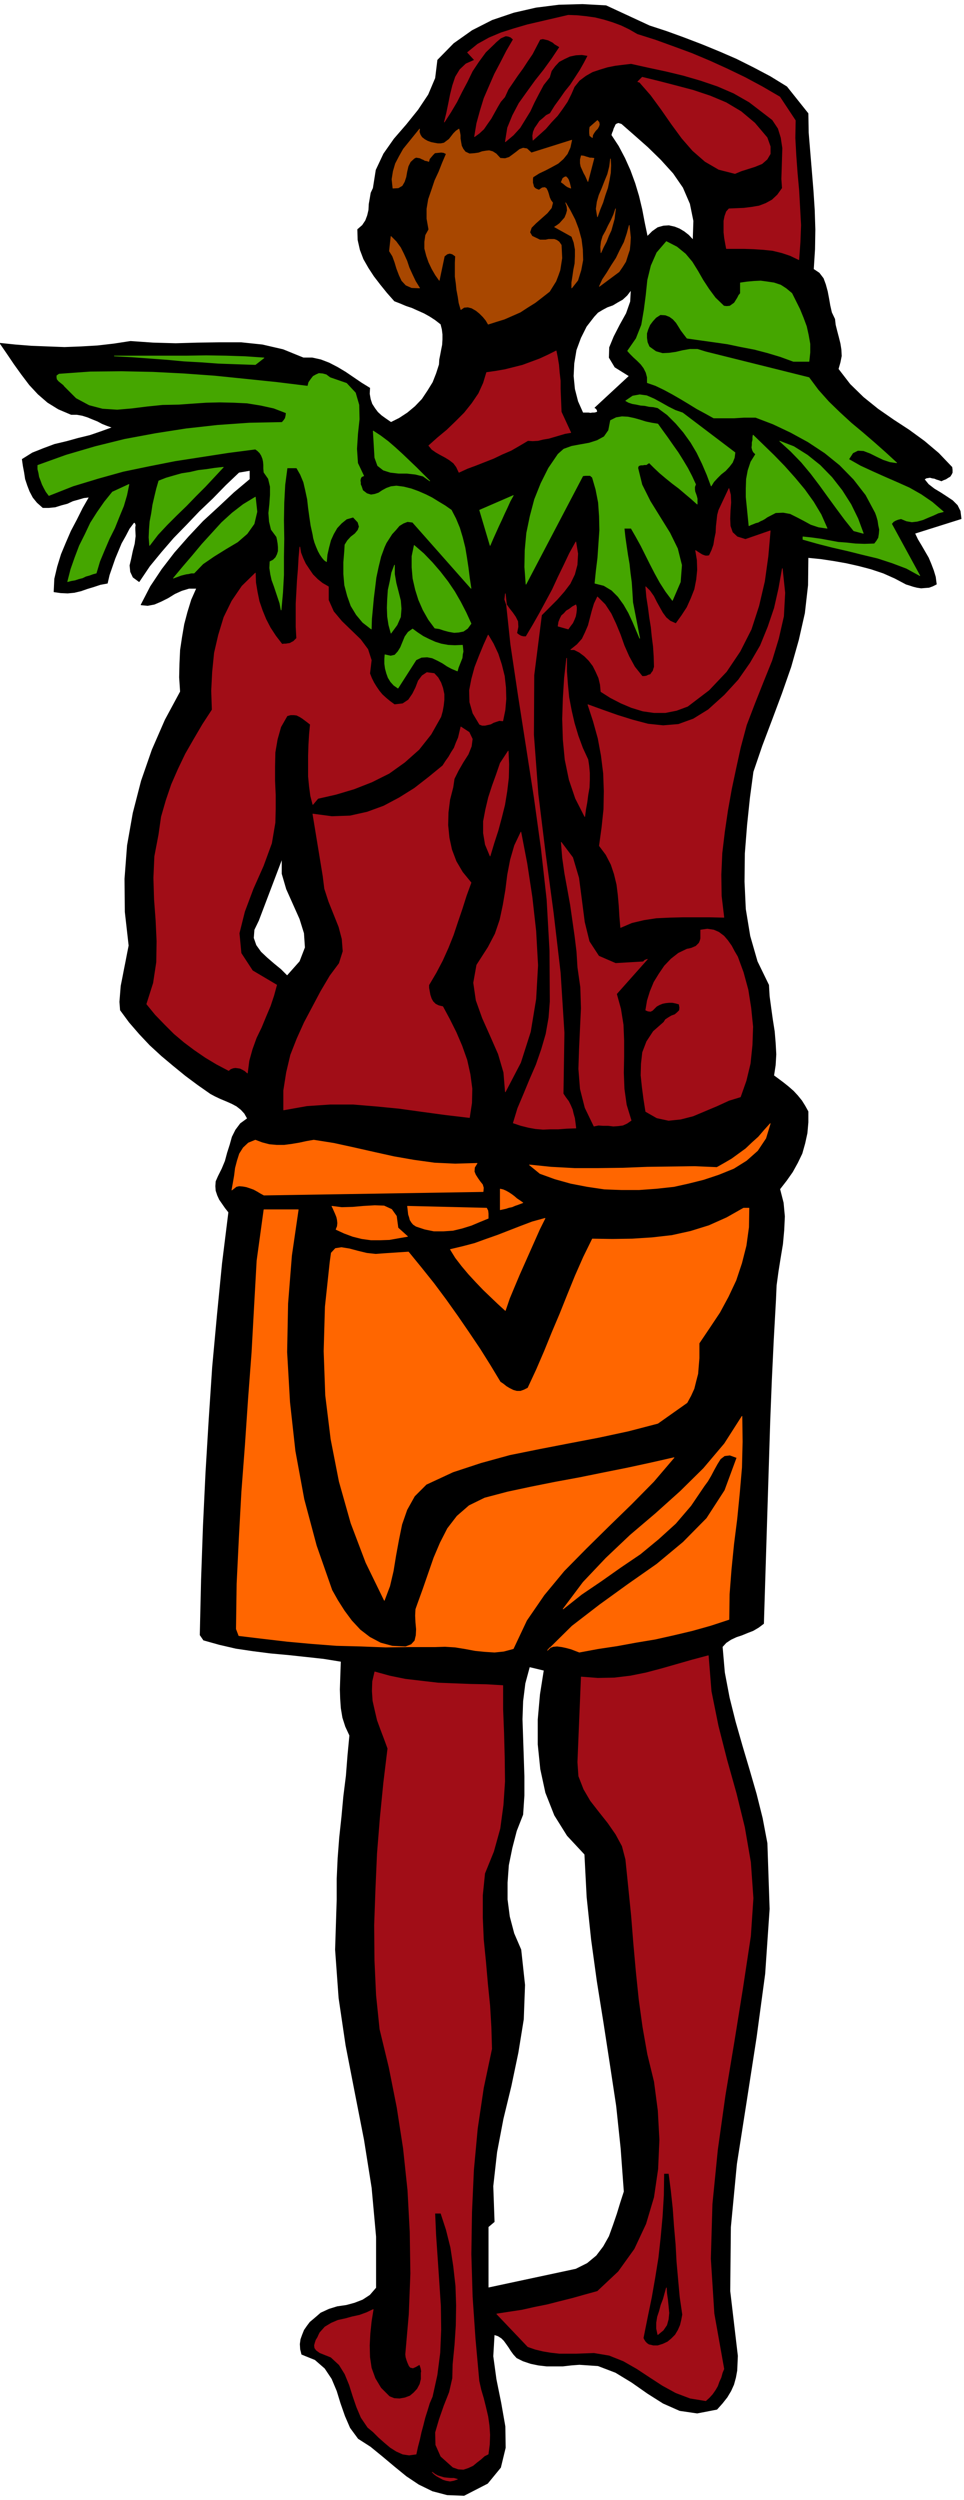 <svg xmlns="http://www.w3.org/2000/svg" fill-rule="evenodd" height="1270.812" preserveAspectRatio="none" stroke-linecap="round" viewBox="0 0 3035 7865" width="490.455"><style>.brush0{fill:#fff}.pen0{stroke:#000;stroke-width:1;stroke-linejoin:round}</style><path d="m2044 81 55 18 55 20 55 21 56 23 53 23 54 27 53 28 52 32 67 84 1 60 5 61 5 60 5 61 4 61 2 62-1 62-4 63 18 12 13 17 7 19 6 22 4 21 4 23 5 22 10 21 2 18 5 20 5 19 5 20 3 19 1 20-4 20-6 21 37 48 42 41 46 37 49 34 49 32 48 35 45 38 42 44 1 8v9l-3 6-4 6-7 4-6 4-8 3-6 3-8-3-7-2-7-3-7-1-7-2-6 1-6 1-6 4 13 16 18 14 20 12 20 13 18 12 15 15 9 18 3 24-146 46 9 19 12 20 11 19 11 19 8 19 8 21 6 20 3 23-12 6-11 4-13 1-12 1-13-2-12-3-12-4-10-3-36-19-36-16-39-13-38-10-40-9-40-7-40-6-40-4-1 87-10 88-19 84-24 85-29 83-31 83-31 82-28 82-11 82-9 86-7 89-1 89 4 86 14 85 23 80 36 74 2 35 5 37 5 36 6 38 3 36 2 36-2 34-5 33 15 11 16 12 15 12 16 14 13 14 13 16 10 16 10 18v34l-3 34-7 32-9 32-14 29-16 29-19 27-21 27 11 43 4 43-2 43-4 44-7 42-7 44-6 44-2 46-7 126-6 126-5 126-4 128-4 127-4 128-4 128-4 129-16 12-17 10-18 7-17 7-18 6-17 8-15 10-12 13 7 81 15 79 19 76 22 77 22 74 22 76 19 76 15 79 7 207-14 204-27 200-31 200-31 198-19 199-2 201 24 204-1 23-1 23-4 22-6 22-9 20-12 20-15 19-17 19-62 12-55-8-52-23-49-31-50-35-51-31-55-21-59-4-26 2-26 3h-51l-26-3-24-5-24-8-20-10-10-11-8-11-7-11-7-10-8-11-8-8-11-7-12-4-4 68 10 73 15 74 13 74 1 67-15 62-41 50-74 38-53-2-46-12-43-21-39-26-38-31-37-31-38-31-39-25-25-34-16-37-14-40-12-39-16-38-22-33-31-27-42-17-4-16-1-16 2-15 5-14 6-15 9-13 9-12 12-10 22-19 26-12 26-8 28-4 26-7 26-10 23-15 20-23v-161l-14-154-24-151-29-148-29-149-22-149-11-152 5-157v-66l3-65 5-65 7-65 6-65 8-64 5-64 6-63-13-28-9-28-5-30-2-29-1-30 1-30 1-30 1-28-56-9-55-6-56-6-55-5-55-7-54-8-52-12-50-14-11-16 4-173 6-170 8-168 10-166 11-166 15-163 16-163 20-161-11-14-9-13-9-13-6-13-5-15-1-14 1-15 7-16 12-24 10-24 7-26 8-25 7-25 11-22 15-20 22-16-9-16-11-12-14-11-15-8-18-8-17-7-17-8-15-8-40-28-39-29-38-31-37-31-37-34-33-35-32-37-28-38-2-26 2-25 2-25 5-25 5-26 5-25 5-26 5-25-12-106-1-104 8-105 18-102 26-101 34-98 41-94 48-89-3-45 1-43 2-43 6-40 7-41 10-38 12-39 16-36h-24l-23 7-22 10-21 13-22 11-21 9-21 4-21-2 30-58 36-54 40-52 44-50 46-49 49-45 48-45 50-42v-28l-35 6-42 40-41 42-42 40-40 42-41 42-38 44-37 45-33 49-19-14-8-17-2-20 5-21 5-24 6-23 3-24-1-22v-6l1-7-2-6-4-3-15 20-12 23-13 23-10 24-10 24-9 26-9 26-6 26-22 4-21 7-20 6-20 7-21 5-21 2-22-1-21-3 2-41 9-38 12-39 15-36 16-37 19-36 18-36 20-35-17 2-17 5-18 5-17 8-19 5-19 6-20 2h-19l-18-16-13-16-10-19-7-18-7-21-3-20-4-21-3-21 32-20 35-14 35-13 38-9 36-10 37-9 35-12 36-13-17-6-15-6-15-8-15-6-17-7-16-5-17-3h-18l-40-17-34-21-30-26-27-29-25-33-23-32-23-34-22-32 48 5 51 4 51 2 53 2 52-2 52-3 52-6 52-8 71 5 71 2 69-2 70-1h67l67 7 65 15 64 26h28l27 6 26 10 27 14 25 15 25 17 25 17 26 16-1 18 3 17 5 15 9 14 9 12 12 11 14 10 16 11 26-13 26-17 24-20 22-23 18-27 16-26 11-28 9-28 1-16 3-15 3-16 3-15 1-17v-16l-2-16-4-16-18-14-17-11-18-10-18-8-20-9-18-6-19-8-18-7-23-26-21-26-20-26-17-26-16-28-11-29-7-31-1-33 15-13 10-15 6-16 4-17 1-19 3-17 3-18 7-15 9-57 24-51 33-47 39-45 37-46 32-48 22-52 7-57 51-52 58-41 63-32 68-23 70-16 72-9 74-2 74 4 136 63zM904 3070l-20-20-22-18-22-19-19-18-15-21-8-23 2-26 14-29 74-195v48l14 48 21 47 21 47 14 45 3 45-17 44-40 45zm809 2185-12 76-7 79v78l8 78 16 74 28 71 40 64 55 59 7 135 14 133 18 131 21 131 20 130 20 132 14 133 10 136-11 34-11 36-12 35-13 36-18 32-22 29-29 24-36 18-276 59v-192l19-16-4-112 12-107 20-105 25-103 22-105 17-105 4-108-12-111-22-51-14-53-7-54v-53l4-55 11-54 14-54 20-51 4-60v-60l-2-61-2-59-2-60 2-57 7-56 14-52 46 11zm244-4866 40 35 43 38 41 40 39 43 31 45 22 51 11 54-2 60-14-15-14-11-15-9-15-6-18-4-17 1-18 5-17 12-16 16-9-43-8-42-10-42-12-40-15-41-17-38-20-38-23-35 2-7 3-7 2-7 3-6 3-7 4-3 6-2 10 3zm24 794-108 100 2 1 3 3 2 3 1 6-5 2-5 1h-6l-6 1-6-1h-18l-16-36-10-39-4-41 2-40 7-42 14-38 18-36 24-31 12-13 15-9 15-8 17-6 15-9 16-9 14-13 13-17-2 37-13 37-20 36-19 37-14 34-1 32 18 30 45 28z" style="stroke:#000;stroke-width:2;stroke-linejoin:round;fill:#000"/><path d="m1865 433-8-6-1-8v-10l1-9 24-21 5 6 1 7-2 6-4 7-6 6-5 7-4 7-1 8zm-487 19h10l10-2 8-6 8-6 7-9 7-9 8-8 9-6 2 8 2 11v11l2 12 2 11 5 10 7 9 13 6 15-1 14-2 11-4 12-2 10-1 11 3 11 7 13 14 15 1 13-4 11-8 12-9 10-8 11-4 12 2 14 13 127-40-5 23-9 20-13 16-16 14-20 11-19 10-21 10-19 12-1 6v12l2 7 1 5 4 5 5 3 8 3 10-7 8-1 5 3 4 8 3 9 3 11 4 9 6 8-4 16-13 16-18 16-18 16-14 14-5 15 7 12 25 12h18l9-2h18l8 3 7 5 7 10 1 20 1 21-3 19-3 19-6 17-7 18-10 16-10 16-23 18-22 17-24 15-23 15-25 11-25 11-26 8-25 8-7-12-9-11-11-11-11-9-14-8-12-3-12 1-10 7-6-21-3-20-4-21-2-20-3-22v-43l1-21-10-7-8-2-8 2-9 7-16 76-12-17-11-19-10-21-7-20-6-23v-21l3-21 10-18-6-34v-31l5-30 10-29 10-30 13-28 11-28 12-28-8-4-8-1-10 1-10 1-6 6-6 7-5 6-2 8-6-2-6-1-5-3-5-2-6-3-6-1-6-1-6 3-12 11-7 14-4 17-3 17-5 15-7 12-12 7-17 1-3-28 4-25 7-24 12-23 13-23 17-21 17-21 17-21-1 9 3 9 5 8 9 7 9 5 11 4 10 2 11 2zm492 46-19 73-4-9-4-9-5-9-4-9-5-11-2-10v-12l3-12 8 1 9 3 4 1 6 2h5l8 1zm11 184-4-25 3-22 6-21 9-21 9-23 9-22 6-24 3-24 1 21-1 23-4 23-5 24-8 23-7 23-9 22-8 23zm-84-90-10-4-6-4-7-6-7-5 5-12 6-4 4-1 5 5 3 5 3 9 2 8 2 9zm22 290-19 24v-17l3-19 3-21 4-20 1-23v-21l-4-22-7-19-54-30 8-5 8-6 8-9 8-9 5-12 3-11-1-12-4-12 14 24 15 29 11 29 9 33 4 32 1 33-6 32-10 32zm73-87-1-18 2-17 5-17 9-16 8-17 9-17 8-18 6-18-2 15-2 17-5 18-5 18-8 17-7 18-9 17-8 18zm57 60-62 46 10-22 14-21 14-23 15-23 12-25 13-25 9-27 7-26 2 18 2 20-1 19-2 20-6 18-6 19-10 16-11 16zm-628 51-25-1-18-8-13-14-8-17-8-21-6-20-7-19-10-16 5-46 16 16 14 19 10 20 10 22 7 21 10 22 10 21 13 21z" style="stroke:#a84700;stroke-width:2;stroke-linejoin:round;fill:#a84700"/><path d="m831 1126-27 21-60-2-56-2-55-4-54-3-54-5-54-4-55-4-56-3h226l63-1 63 1 61 2 58 4zm138 89 3-12 7-10 7-9 9-5 9-4 12 1 11 3 12 9 52 18 28 30 11 38 1 45-5 46-3 47 3 45 19 40-7 3-3 6-1 6 1 6v6l3 7 2 6 2 6 13 10 13 4 12-2 12-4 12-8 13-7 14-5 17-2 23 3 24 6 22 8 23 10 20 10 21 13 20 12 20 14 14 27 12 29 9 30 8 32 5 30 5 33 4 32 5 33-184-208-16-2-13 5-13 8-11 13-12 13-9 14-9 14-6 13-11 30-8 33-7 33-4 33-4 32-3 33-3 32-1 32-27-21-20-24-17-28-11-31-9-34-3-35v-37l3-37 1-18 8-13 11-12 13-10 9-11 4-11-4-14-15-16-21 6-16 13-14 15-11 19-9 20-6 23-5 22-2 22-7-5-6-7-7-10-6-11-6-14-5-13-4-14-2-12-6-27-4-27-4-29-3-27-6-28-6-26-10-24-12-21h-30l-7 53-3 56-1 56 1 58-1 57v57l-3 55-5 55-4-21-6-18-6-18-6-18-7-19-4-18-3-20 1-20 10-5 8-8 5-10 3-10v-13l-1-11-2-12-2-9-17-23-6-25-2-27 3-28 2-29v-26l-6-25-14-20-1-12v-11l-1-11-2-9-4-10-5-8-7-7-7-5-85 11-84 13-84 13-81 16-82 17-79 22-79 24-76 30-9-12-6-11-6-12-4-11-5-13-2-12-3-12v-12l89-32 92-27 93-23 97-18 96-15 99-11 100-7 103-2 6-7 4-6 2-8 1-9-39-15-41-9-43-7-42-2-44-1-43 1-44 3-42 3-51 1-49 5-48 6-46 4-46-3-42-11-41-22-37-37-3-4-5-4-5-4-5-4-5-6-1-5v-6l7-5 98-7 99-1 98 2 98 5 97 7 98 10 97 10 98 12zm1345 209-2 16-6 15-10 13-12 13-14 11-12 12-11 12-8 13-13-35-15-35-17-35-19-32-23-32-24-28-27-27-30-22-14-3-13-1-14-3-13-1-14-3-12-2-12-4-9-5 22-15 22-4 22 3 23 10 22 12 23 13 22 11 23 8 165 125zm-124 100-3 8v8l1 7 3 8 2 6 2 8v17l-19-17-19-16-20-17-20-15-21-17-19-16-18-17-15-15-5 3-4 3h-6l-5 1h-6l-4 1-4 2-2 6 13 53 26 52 31 50 31 50 24 49 13 52-4 53-25 58-21-28-18-28-16-29-15-29-15-30-14-28-16-29-15-26h-22l3 28 4 28 4 27 5 29 3 28 4 30 2 30 2 33 22 113-11-26-11-26-13-28-15-26-18-25-20-20-25-15-28-7 4-39 5-41 3-44 3-43-1-44-3-43-8-41-11-38-7-6h-15l-8 1-179 341-4-54 1-53 5-54 11-53 14-53 20-50 24-48 30-44 18-16 25-9 27-5 28-5 25-8 22-12 14-20 6-31 18-9 18-3 19 1 19 4 18 5 19 6 19 4 19 3 15 21 16 22 16 23 17 24 15 24 15 25 13 25 12 26zm-837-11-21-15-24-6-27-3h-26l-26-3-22-7-18-14-9-25-5-84 23 15 24 18 22 19 23 21 22 21 22 21 21 21 21 21zm1251 149-27-4-24-8-22-12-21-11-22-11-22-4-24 1-27 14-7 5-7 4-7 3-7 4-8 2-7 3-8 3-6 3-3-30-3-30-3-30v-28l1-29 5-27 9-27 15-24-7-7-3-6-2-8 1-8v-8l2-8v-9l1-6 32 31 34 33 33 34 33 37 30 36 28 39 24 40 19 43zm-325-699 9 1 10-1 7-5 7-5 5-8 5-8 4-8 5-6v-33l21-3 22-2 21-1 22 3 20 3 21 7 17 11 18 15 12 24 13 26 11 27 10 27 6 27 5 28v27l-3 28h-49l-41-15-40-12-42-11-42-8-43-9-42-6-43-6-42-6-10-13-9-12-8-13-7-11-10-11-11-8-13-5-16-1-14 9-10 11-9 12-6 14-4 13v14l2 14 6 14 21 15 21 6 21-1 21-3 21-5 23-4h24l26 8 325 81 29 39 33 37 34 33 37 34 36 30 36 31 35 31 36 33-21-3-21-7-21-10-20-10-21-8-18-1-16 8-13 20 37 21 39 18 38 17 39 17 38 17 37 21 35 24 35 30-16 4-15 7-17 7-16 7-18 5-17 2-17-3-17-7-9 2-8 3-7 4-6 7 89 163-42-23-45-17-46-15-46-11-48-12-48-11-47-12-46-13v-8l28 3 29 4 27 5 27 5 27 2 27 3 29 1 31-1 7-9 6-10 2-13 1-13-3-14-2-14-4-14-4-11-30-56-38-49-44-45-47-38-53-35-55-30-55-26-55-21h-36l-17 1-15 1h-64l-27-15-26-14-26-16-25-15-26-15-26-14-27-13-26-9v-17l-4-15-7-14-9-12-12-12-11-10-11-11-8-9 27-39 17-43 8-47 6-46 5-48 11-45 18-41 30-35 33 17 27 22 21 25 18 29 16 28 19 29 20 27 27 26zm439 715-30-8-28-35-26-35-27-37-26-36-28-37-30-36-33-34-35-32 44 17 43 27 40 32 37 38 32 41 28 44 22 45 17 46zM703 1470l-28 30-29 31-30 30-29 30-31 30-30 30-29 31-26 34-2-25 1-24 2-26 5-26 4-27 6-26 6-25 7-24 23-9 24-7 25-7 26-4 26-6 26-3 26-4 27-3zm-400 333-11 3-11 4-11 3-10 5-12 3-12 4-12 2-11 3 10-39 13-37 14-37 18-36 17-36 21-33 23-33 25-31 52-24-7 34-10 34-14 34-14 35-17 34-15 35-15 36-11 37zm1240-87-33-111 106-46-10 18-9 20-9 19-9 20-9 19-9 20-9 20-9 21zm-739-152 5 46-9 38-22 31-30 26-37 22-37 23-35 24-28 29h-9l-8 2-8 1-8 2-8 2-8 3-8 3-8 3 30-36 30-35 30-36 31-34 31-34 33-30 35-27 38-23zm679 398-11 15-13 9-15 3-14 1-17-3-15-4-15-5-14-2-20-27-17-30-14-32-10-32-8-35-3-35v-35l7-34 30 26 27 28 25 29 24 31 21 31 19 33 17 33 16 35zm-252 30-7-26-4-26-1-28 1-27 2-29 6-27 5-27 9-24v28l5 29 7 27 7 28 2 25-2 26-11 25-19 26zm225 38 1 9 1 11-2 9-1 11-4 10-4 10-4 10-3 11-17-7-15-8-15-10-15-8-17-8-16-3-18 1-17 8-57 89-13-9-10-11-8-13-5-14-4-15-2-15v-15l1-13 18 4 13-3 10-11 8-13 7-17 7-17 10-14 14-10 15 11 18 12 18 9 20 9 19 6 22 4 21 1 24-1z" style="stroke:#45a600;stroke-width:2;stroke-linejoin:round;fill:#45a600"/><path d="m2122 3733-55 6-55 4h-55l-54-2-54-8-52-10-50-14-47-17-33-27 68 7 74 4h75l78-1 76-3 76-1 73-1 70 3 23-13 24-14 22-16 22-16 20-19 20-18 18-21 19-21-14 46-26 39-35 31-40 25-47 19-48 16-48 12-45 10zM988 3587l63 10 64 14 62 14 63 14 63 11 65 9 65 3 69-2-8 13-1 13 4 10 7 11 7 10 8 10 3 10-1 12-690 11-11-6-10-6-11-6-11-4-12-4-11-2-12-1-9 2-14 11 4-22 4-23 3-24 6-23 7-22 12-19 16-15 22-9 21 8 23 6 23 2h24l23-3 24-4 23-5 23-4zm658 197-8 3-8 3-9 3-9 4-10 2-9 3-9 2-9 2v-65l9 2 9 4 9 5 9 6 8 6 8 7 9 6 10 7zm-393 79 30 27-29 5-28 5-29 1h-29l-29-4-28-7-27-10-26-12 4-10 1-10-1-10-2-9-4-10-4-9-4-9-3-6 31 4 35-1 34-3 35-2 29 1 24 11 15 21 5 37zm279-62 4 8 1 9v15l-27 11-26 11-29 9-29 7-30 2h-30l-29-6-27-9-9-6-5-6-5-8-2-8-3-9-1-9-1-9-1-8 249 6zm826 0-1 60-8 58-14 55-18 54-24 51-27 50-32 48-33 49v47l-2 24-2 25-6 23-6 24-10 22-12 22-92 65-92 24-93 20-94 18-93 18-94 19-91 25-88 29-84 39-37 37-24 43-16 46-10 49-9 49-8 49-11 47-17 45-58-119-47-124-37-131-26-133-17-138-5-139 4-140 15-140 4-29 13-14 19-3 25 4 26 7 29 7 28 3 27-2 76-5 40 49 40 50 38 51 37 52 35 51 35 52 32 51 32 53 9 6 10 8 10 6 12 6 11 3h12l11-4 12-6 27-58 25-58 24-59 25-59 24-60 24-59 26-59 28-57 63 1 63-1 62-4 62-7 59-13 58-18 56-25 53-30h17zm-1419 5-21 144-12 151-3 153 9 157 17 154 28 152 39 146 49 140 18 32 21 33 23 31 27 29 30 23 34 18 37 10 42 2 18-7 11-12 4-17 1-19-2-22-1-21 1-20 6-17 17-47 17-49 17-49 20-47 23-45 30-39 38-33 49-24 72-19 75-16 75-15 76-14 74-15 75-15 74-16 75-17-64 75-70 71-72 70-71 70-69 70-63 76-55 80-42 89-30 8-29 3-31-2-30-3-32-6-31-5-32-2-32 1h-78l-77 1-78-3-77-2-78-6-77-7-77-9-75-9-8-21 2-142 7-144 8-146 11-145 10-147 11-146 8-146 8-143 22-160h108zm777 27-17 34-16 36-16 36-16 36-16 36-16 38-15 36-13 38-23-21-22-21-24-23-23-24-24-26-21-25-20-26-16-26 38-9 38-10 36-13 37-13 36-14 36-14 37-14 40-11zm579 1262-58 19-57 16-59 14-58 13-60 10-60 11-60 9-59 11-13-5-13-5-15-4-14-3-15-2-12 1-11 4-7 8 77-76 87-67 90-65 90-63 83-69 74-75 57-88 38-103-22-8-17 2-13 10-10 16-10 18-10 19-10 17-11 15-42 62-48 56-54 49-57 47-62 42-61 43-62 42-58 46 63-84 72-76 76-72 80-68 78-70 73-72 66-78 55-86 1 80-2 81-7 81-8 81-10 79-8 80-6 78-1 79z" style="stroke:#f60;stroke-width:2;stroke-linejoin:round;fill:#f60"/><path d="m1705 1935-24 189-1 188 14 187 23 187 25 186 22 188 12 189-3 192 8 12 9 12 6 12 6 14 3 13 4 14 2 15 2 16-29 1-26 2h-25l-23 1-24-2-22-4-24-6-24-8 14-46 19-45 19-46 20-46 17-49 14-48 9-51 4-51-1-161-9-160-18-161-22-159-25-161-25-160-24-161-17-160-2 18 5 15 9 13 11 14 9 13 7 14 1 17-4 20 6 5 7 4 8 2h8l22-37 21-37 20-37 20-37 18-39 18-37 18-38 20-36 6 37-2 35-8 30-14 29-19 25-22 25-24 24-25 25zm146 455 3 20 2 22v22l-1 24-4 23-3 23-4 22-3 23-29-57-20-59-13-63-6-63-2-65 2-65 4-64 7-62v41l3 41 4 41 8 42 9 39 12 40 14 38 17 37zm-425 87-10 39-5 40-1 40 4 40 8 37 14 37 20 34 27 33-15 41-13 41-14 41-14 42-16 40-18 40-20 38-23 39v9l2 11 2 11 4 12 5 9 8 8 10 5 13 3 21 39 21 42 18 42 16 45 10 45 6 45-1 45-7 46-76-9-74-10-72-10-72-7-72-6h-72l-74 5-73 13v-61l9-57 13-55 20-51 23-51 26-49 26-49 29-49 29-39 12-38-3-39-10-38-16-40-16-40-13-40-5-40-32-195 60 8 57-2 54-12 52-19 49-26 48-30 45-35 44-36 9-14 10-14 8-14 9-14 6-16 7-16 4-17 4-17 26 17 10 21-3 23-10 25-16 25-15 26-13 26-4 27zm921-780 78-27-7 80-11 79-18 77-24 74-35 69-43 64-55 58-67 51-35 13-35 7h-36l-35-5-36-11-33-14-33-17-30-19-2-22-5-21-9-20-9-18-13-17-14-14-16-12-16-8h-11l20-16 16-18 10-21 9-21 6-23 6-23 7-23 10-21 24 24 19 29 15 32 14 34 12 34 15 34 18 33 24 30h6l7-1 6-3 7-2 4-6 4-5 2-7 2-6-1-33-2-31-4-31-3-30-5-31-4-31-5-32-3-33 13 13 12 17 9 18 10 18 9 16 11 15 13 11 18 8 18-25 17-26 13-29 11-28 6-31 3-30-1-31-5-30 9 6 11 7 5 2 6 2h6l6-1 8-17 6-17 3-19 4-19 1-20 2-18 2-18 4-15 32-68 5 20 1 24-2 25-1 26 1 23 7 20 15 14 26 8zm-1313 149v42l16 36 26 31 30 29 29 28 23 31 11 34-5 42 6 15 7 14 8 13 9 13 9 11 12 11 12 10 15 11 26-3 18-12 13-19 10-20 8-21 12-16 15-10 23 3 12 13 9 16 6 17 4 19v18l-2 18-3 17-5 18-31 55-38 48-45 40-49 35-54 27-56 22-57 17-57 13-16 19-7-27-4-30-3-31v-65l1-33 2-34 3-32-9-7-8-6-8-6-8-5-10-5-9-1h-10l-11 3-20 35-11 39-7 41-1 45v44l2 45v44l-1 43-11 65-26 71-32 72-27 72-17 68 6 63 36 55 76 45-9 33-11 33-14 33-14 34-16 33-13 36-10 36-5 39-8-7-7-4-8-4-7-1-8-1-7 1-8 3-6 5-38-20-35-21-35-24-32-24-32-27-29-29-30-31-27-33 21-66 10-66 1-66-3-65-5-67-2-67 3-68 13-68 8-56 15-52 17-50 21-48 23-48 27-47 27-46 30-46-2-60 3-59 6-60 13-56 17-56 25-51 32-47 42-41 1 30 5 30 6 29 10 29 11 27 14 27 17 26 20 26 6-1h6l6-1 7-1 5-3 6-3 5-5 5-5-2-36v-73l2-36 2-37 3-36 2-36 3-33 3 18 7 18 8 17 12 18 11 16 15 15 15 12 19 11zm1297 506-14 64-14 66-12 67-10 68-8 67-3 68 1 67 8 67-44-1h-86l-41 1-42 2-39 6-38 9-35 15-3-35-2-34-3-34-4-32-8-33-10-30-16-31-21-28 8-58 6-57 1-57-2-56-7-56-10-54-15-54-17-52 44 16 48 17 48 15 49 13 48 5 48-4 47-17 47-29 51-46 44-48 37-53 32-55 24-59 20-59 14-62 11-62 8 76-4 74-16 70-21 69-27 67-27 68-26 68-19 71zm-9 658 18 49 15 55 9 57 6 59-2 58-6 58-13 54-18 51-36 11-37 17-38 16-38 16-39 10-38 4-37-8-35-20-6-38-5-38-4-38 1-36 4-36 13-34 21-32 33-29 5-8 9-6 10-6 11-4 8-7 6-6 1-9-2-11-11-3-10-2h-11l-10 1-10 2-10 4-9 5-7 7-6 6-6 3-8-1-7-3 5-30 9-29 12-29 16-26 17-25 21-22 23-18 27-13 6-1 8-2 7-3 7-3 5-5 5-5 3-7 2-7v-27l21-3 20 3 16 7 16 12 12 14 12 17 9 17 10 17zm-297 16 5-5 8-3-97 109 13 47 8 50 2 50v51l-1 50 2 51 7 50 15 49-13 9-13 6-15 2-15 1-16-2h-16l-15-1-14 3-28-58-15-59-5-63 2-62 3-65 3-64-2-66-9-63-3-49-6-49-7-49-7-49-9-50-9-49-7-49-4-49 36 48 19 64 9 69 9 70 15 61 30 46 53 23 87-5zm-434 409-5-61-17-58-25-57-25-56-20-56-8-55 10-56 36-56 22-42 15-44 10-47 8-47 6-48 9-47 13-45 20-42 19 99 16 105 12 107 6 108-6 106-17 103-31 97-48 92zm-48-742-15-36-6-36v-37l7-37 9-38 12-37 13-36 12-35 25-38 2 42-1 42-5 42-7 43-10 40-11 41-13 40-12 40zm872-2260 10 28v23l-10 17-16 14-22 9-22 7-22 7-19 8-51-13-43-25-39-34-34-39-33-45-32-46-33-45-35-40-6-2 14-14 53 13 54 14 53 14 54 18 50 21 47 28 43 36 39 46zm-409-325 57 18 58 21 57 21 57 24 55 25 56 27 54 29 55 32 49 74-1 55 3 55 4 55 5 55 3 54 3 55-2 54-4 55-27-13-27-9-29-7-29-3-31-2-29-1h-56l-3-16-3-17-2-18v-36l3-15 5-14 8-9 23-1 24-1 24-3 24-4 21-8 20-11 17-16 15-21-2-29 1-31 1-33 1-33-5-33-9-29-18-27-26-20-47-36-49-28-51-22-53-18-55-16-54-13-56-12-54-12-26 3-24 3-25 5-23 7-24 8-21 12-20 15-16 20-10 23-12 24-15 22-16 22-19 20-18 21-20 18-20 18-1-14 2-12 5-12 7-10 8-12 11-9 10-9 12-6 15-24 16-22 16-23 17-21 15-23 15-23 13-23 12-23-19-3-19 1-19 4-17 8-17 9-13 14-11 15-6 20-19 24-15 28-14 27-13 28-16 26-16 26-21 23-25 21 7-44 16-39 20-38 25-35 26-36 27-34 26-36 24-36-8-5-7-4-7-6-6-3-8-4-8-2-9-2-9 2-12 23-12 23-15 22-15 23-16 22-15 22-15 22-11 24-13 15-10 17-10 18-10 18-12 17-11 16-14 13-15 11 7-42 11-40 12-39 16-37 17-39 19-36 19-37 21-36-8-7-8-3-8-1-7 3-9 4-7 6-7 6-6 6-27 26-22 30-20 30-16 33-17 32-16 32-19 32-20 31 7-28 6-29 6-30 7-28 9-27 14-23 19-18 27-12-22-24 32-26 36-20 38-16 41-13 41-12 43-10 43-10 43-10 28 1 29 3 28 4 28 7 26 8 27 10 25 12 26 15zm-423 5195v74l3 76 2 76 1 76-5 74-10 74-20 72-28 69-7 69v70l3 69 7 70 6 69 7 69 4 68 2 68-26 123-19 128-12 130-6 133-2 132 4 134 9 132 12 133 6 27 8 27 7 28 7 30 4 28 2 29-1 30-4 31-12 6-11 10-13 10-12 10-15 7-15 5-16-1-17-6-38-34-16-36-1-39 12-41 15-43 17-43 10-44 1-43 6-62 4-61 1-63-2-61-7-62-9-59-14-56-17-52h-19l3 69 5 73 5 74 5 76 1 74-3 73-9 70-15 68-9 21-7 23-7 22-6 24-6 22-5 23-6 23-5 23-22 3-20-3-20-9-19-12-19-16-18-16-17-17-17-14-21-31-14-33-12-35-11-35-14-34-18-29-26-24-35-14-11-8-5-7-1-8 2-8 3-9 5-8 4-9 3-6 16-18 20-12 21-9 23-5 22-6 23-5 22-8 21-10-6 37-4 38-2 38 1 37 5 34 12 33 18 30 27 27 15 6 17 1 17-3 16-6 12-10 11-12 8-15 4-16v-20l1-4-1-6-1-5-2-6-2-5-12 7-9 4-8-2-4-5-4-9-3-8-3-10-1-9 11-126 5-128-2-131-7-131-14-132-20-129-25-126-29-120-11-107-5-109-1-111 4-112 5-114 9-112 11-111 13-107-11-30-11-29-11-30-7-30-7-31-2-31 1-30 7-30 47 13 49 10 51 6 52 6 51 2 52 2 50 1 51 3zm523 1535 7 54 6 56 4 56 5 57 3 55 5 56 5 55 8 55-3 16-4 17-7 16-9 15-12 12-12 10-15 7-16 5h-15l-7-2-6-1-6-4-5-5-4-6-3-6 13-65 13-63 11-63 10-62 7-64 6-65 4-67 1-69h16zm124-1629 9 112 22 109 27 106 30 107 26 106 19 110 8 113-8 119-25 165-27 168-28 168-24 171-17 171-5 172 11 173 31 174-5 12-4 15-6 13-5 14-7 12-9 13-10 11-11 10-49-8-45-17-42-23-40-26-41-27-42-24-45-18-48-8-28 1-27 1h-54l-27-3-24-4-25-6-23-8-98-103 39-6 40-6 40-9 40-8 39-10 40-10 39-11 40-11 66-62 51-71 37-79 25-84 13-89 4-92-5-92-12-91-21-86-15-85-12-87-9-87-8-89-7-88-9-89-9-88-11-42-20-37-25-36-27-34-28-36-21-36-16-41-3-44 11-268 52 4 52-1 50-6 50-10 49-13 49-14 49-14 49-13zm-159 2136-4-19v-18l3-19 6-18 5-19 7-18 5-18 5-18 1 17 3 21 2 20 2 21-2 20-5 18-11 16-17 14zm-631 455-12 4-11 2-12-2-10-3-11-6-9-5-8-6-6-6 8 6 9 5 10 3 10 3 10 1 11 1h10l11 3zm327-6504 30 65-18 3-17 5-17 5-17 5-18 3-16 4-17 1-15-1-27 16-26 15-28 12-27 13-28 11-28 11-27 10-26 12-8-17-9-12-13-10-13-8-15-8-14-8-13-9-10-12 28-25 29-24 28-27 27-27 24-30 21-31 15-33 10-33 28-4 29-5 28-7 28-7 27-10 27-10 26-12 26-13 4 20 4 24 2 24 3 26v25l1 25 1 24 1 24zm-184 972-11-1-9 3-9 3-9 5-9 2-9 2h-9l-8-3-21-35-10-35-1-37 7-36 10-37 14-36 14-34 14-31 16 27 15 32 11 34 9 36 4 36 1 36-3 35-7 34zm206-289-32-9 2-13 4-10 5-10 8-7 7-8 10-6 9-7 11-6 2 7v9l-1 9-2 11-4 10-5 11-7 9-7 10z" style="stroke:#a10d17;stroke-width:2;stroke-linejoin:round;fill:#a10d17"/></svg>
